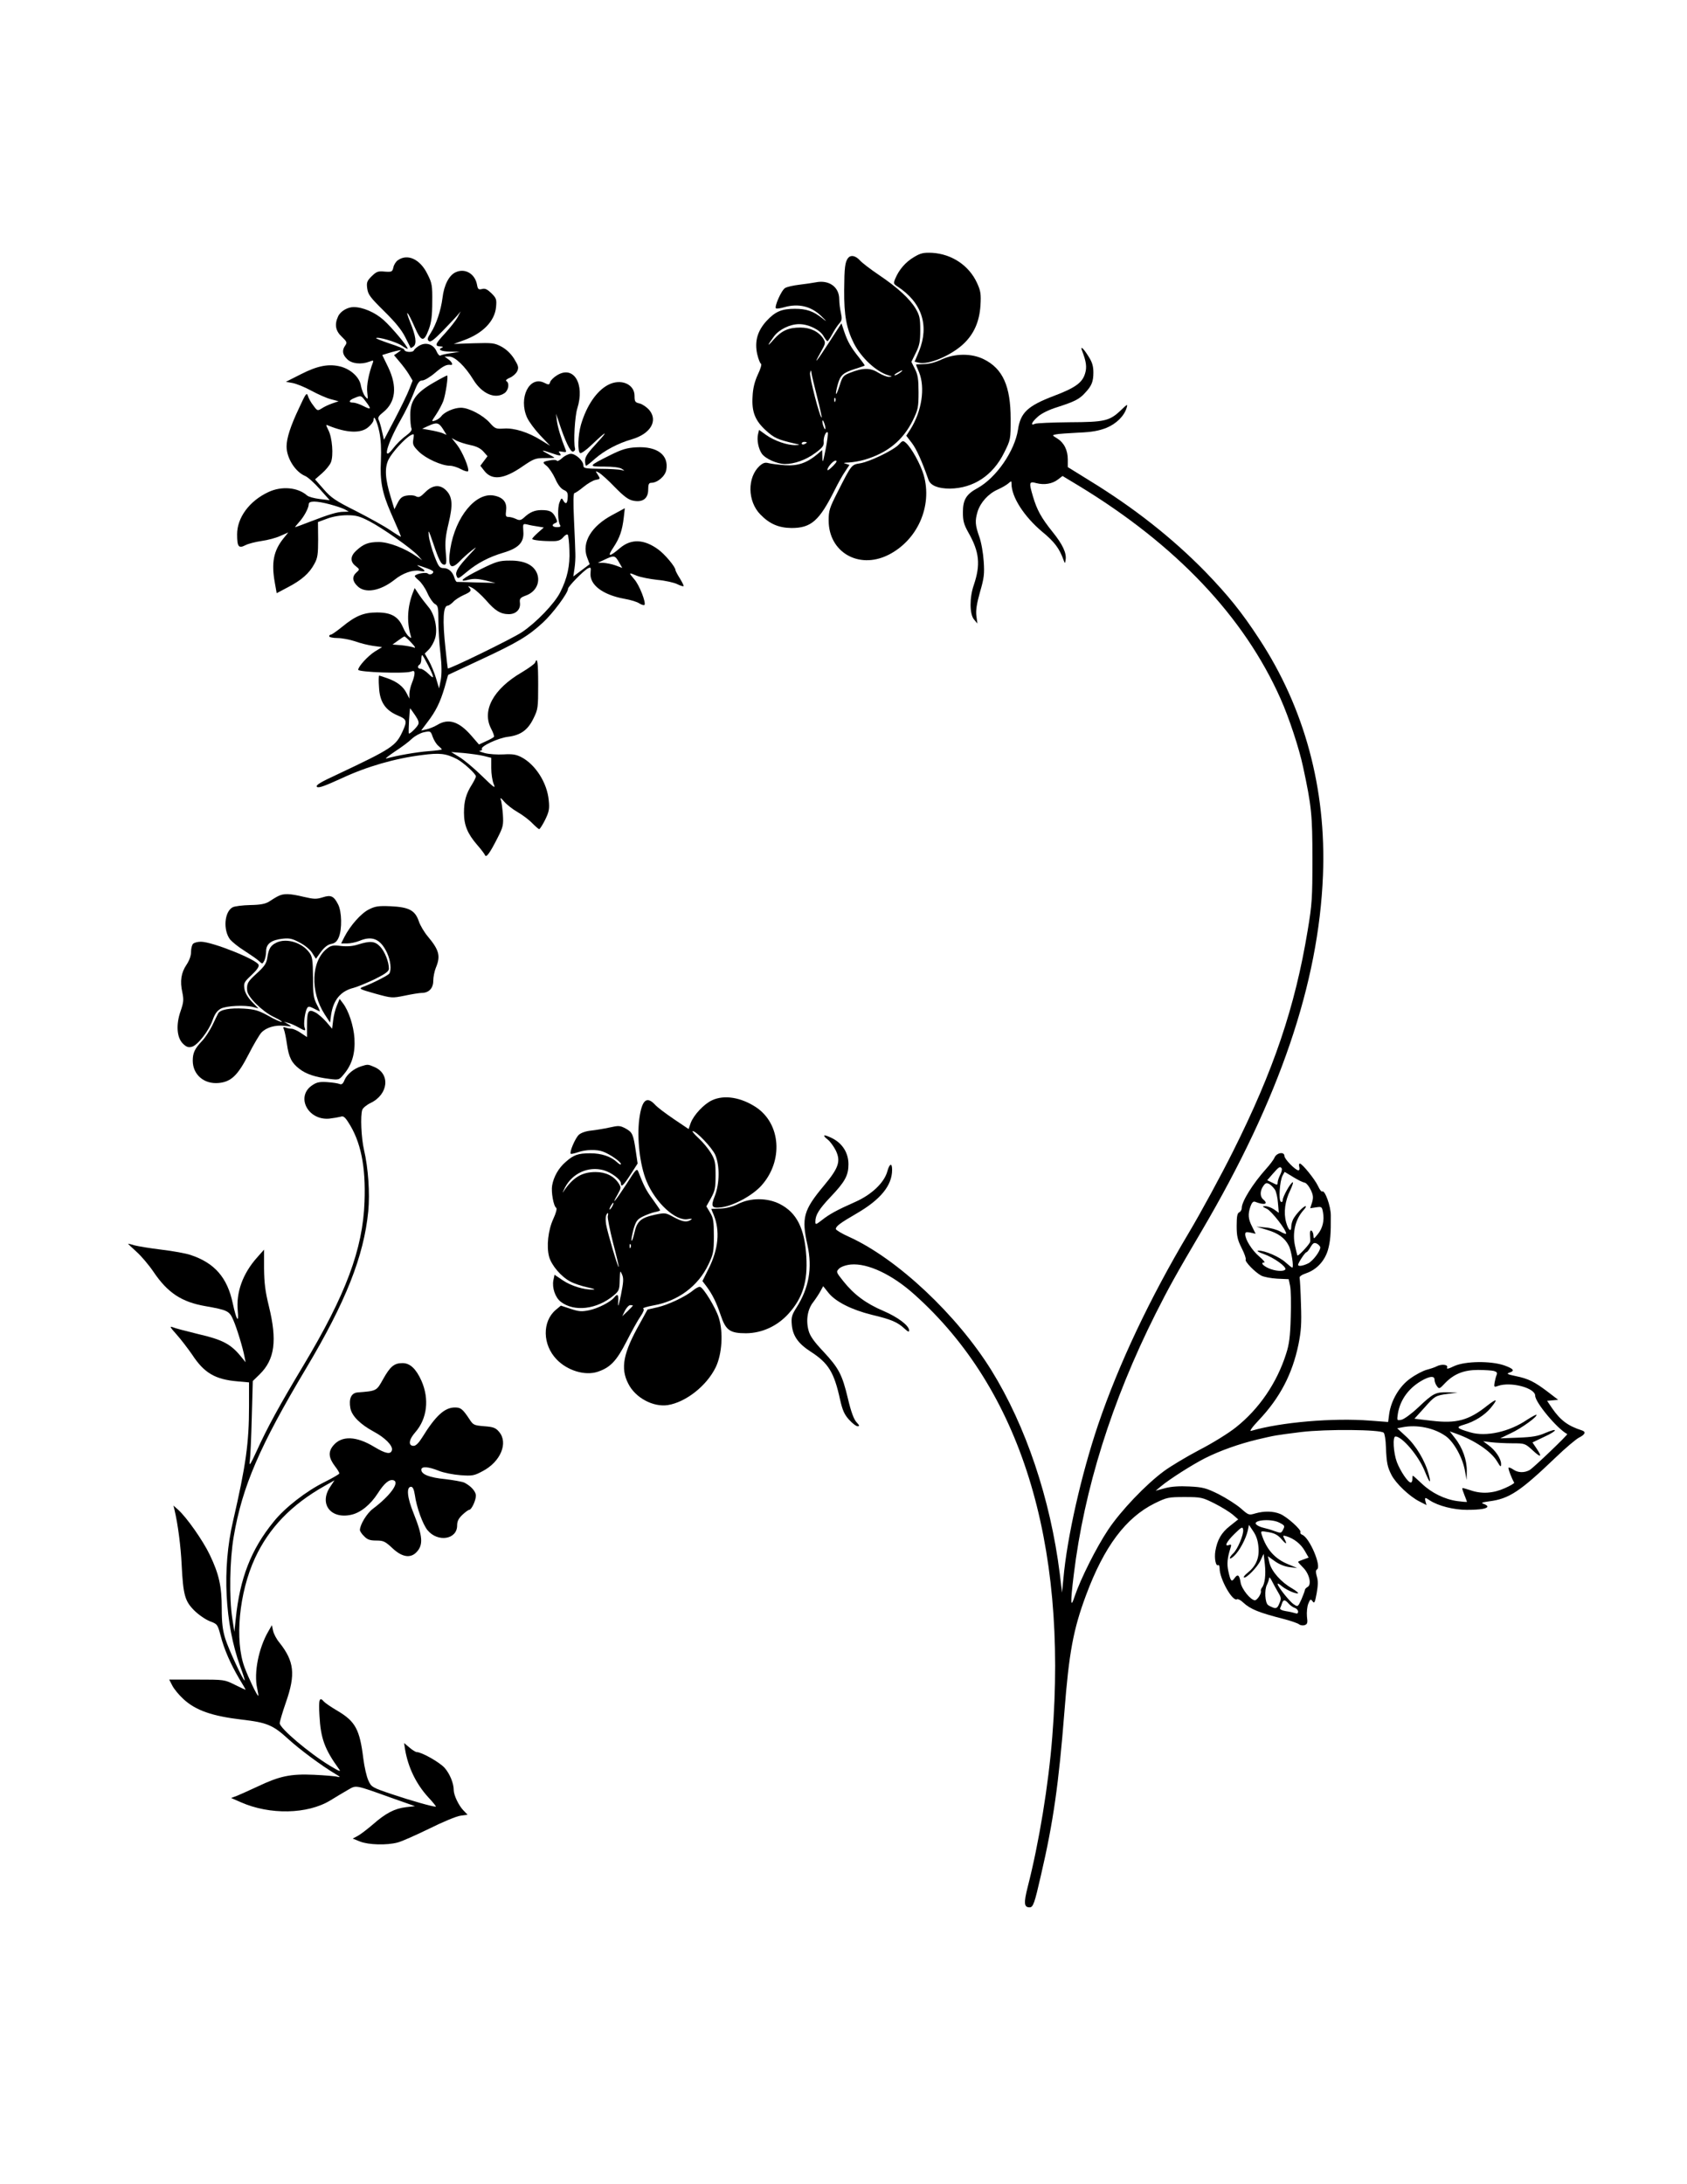  <svg version="1.0" xmlns="http://www.w3.org/2000/svg"
 width="989pt" height="1280pt" viewBox="0 0 989 1280"
 preserveAspectRatio="xMidYMid meet"><g transform="translate(0,1280) scale(0.1,-0.1)"
fill="#000000" stroke="none">
<path d="M5358 11293 c-49 -29 -87 -73 -109 -125 -12 -29 -11 -32 12 -47 143
-93 188 -228 127 -379 l-26 -62 24 -6 c56 -14 186 40 260 108 63 58 96 132
102 228 4 67 1 85 -20 131 -47 103 -148 170 -263 177 -51 2 -67 -1 -107 -25z"/>
<path d="M4972 11288 c-18 -24 -22 -55 -23 -189 -1 -147 13 -224 57 -312 44
-85 130 -165 202 -187 24 -7 25 -8 4 -9 -12 -1 -41 11 -64 25 -46 29 -90 29
-167 -2 -37 -15 -43 -21 -60 -78 -21 -65 -28 -58 -10 9 15 55 30 69 97 91 31
10 59 19 61 21 2 1 -12 21 -31 45 -50 62 -68 94 -88 152 l-17 51 -68 -105
c-80 -124 -100 -147 -55 -67 31 55 31 58 16 83 -28 41 -75 64 -134 64 -70 0
-110 -18 -157 -71 -40 -46 -39 -37 3 20 30 40 93 71 147 71 55 0 122 -33 143
-70 9 -16 20 -30 23 -30 3 0 16 19 29 43 12 23 31 51 41 62 15 17 16 27 9 60
-5 22 -10 58 -10 81 0 72 -60 115 -138 99 -20 -4 -64 -10 -97 -14 -33 -4 -70
-12 -82 -19 -22 -12 -67 -115 -53 -120 5 -2 26 1 47 7 84 24 158 6 217 -51 36
-35 36 -37 6 -13 -52 41 -92 55 -160 55 -77 0 -115 -16 -166 -71 -54 -59 -71
-121 -55 -194 7 -30 17 -55 22 -57 6 -2 -2 -30 -18 -63 -19 -41 -29 -82 -31
-128 -6 -92 15 -143 80 -202 47 -42 66 -51 163 -74 37 -8 38 -9 9 -10 -47 -2
-126 26 -172 59 l-42 30 -6 -25 c-8 -33 2 -85 22 -114 21 -30 89 -60 135 -61
56 0 124 24 179 65 42 31 51 43 49 64 -3 28 15 69 24 55 2 -5 -3 -49 -13 -99
-15 -75 -18 -83 -19 -47 l-1 44 -29 -25 c-61 -51 -115 -69 -188 -64 -38 3 -81
8 -96 12 -22 6 -33 2 -54 -16 -73 -68 -71 -207 4 -284 54 -56 108 -79 183 -80
115 0 163 42 253 222 20 40 47 89 62 110 l25 38 -22 7 c-17 4 -12 6 18 7 22 1
65 8 95 17 133 40 222 113 280 229 31 64 34 77 34 165 0 77 -4 103 -21 137
l-21 42 26 53 c22 44 26 67 26 133 0 69 -4 87 -27 126 -34 57 -106 124 -218
199 -47 32 -96 69 -109 84 -26 28 -53 33 -69 14z m-181 -817 c16 -63 28 -116
26 -118 -9 -8 -74 243 -68 262 5 18 6 17 9 -5 2 -14 17 -76 33 -139z m485 144
c-11 -8 -25 -15 -30 -15 -6 1 0 7 14 15 32 19 40 18 16 0z m-379 -167 c-3 -8
-6 -5 -6 6 -1 11 2 17 5 13 3 -3 4 -12 1 -19z m-58 -158 c0 -9 -4 -8 -9 5 -5
11 -9 27 -9 35 0 9 4 8 9 -5 5 -11 9 -27 9 -35z m-109 -84 c0 -2 -7 -6 -15
-10 -8 -3 -15 -1 -15 4 0 6 7 10 15 10 8 0 15 -2 15 -4z m155 -136 c-16 -16
-30 -28 -33 -26 -8 9 31 56 46 56 11 0 8 -8 -13 -30z"/>
<path d="M2333 11275 c-12 -8 -24 -27 -27 -43 -6 -25 -9 -27 -51 -24 -39 4
-48 0 -76 -27 -28 -28 -31 -37 -26 -73 5 -35 18 -52 99 -132 64 -63 102 -109
123 -151 17 -33 31 -62 32 -64 2 -2 9 2 18 9 19 16 13 60 -21 143 -33 83 -13
61 26 -28 40 -91 55 -93 84 -15 15 41 20 81 20 160 1 96 -1 110 -28 163 -42
87 -116 122 -173 82z"/>
<path d="M2673 11205 c-40 -17 -70 -75 -79 -152 -9 -72 -37 -156 -69 -205 -19
-29 -22 -38 -11 -47 10 -8 28 5 79 57 36 37 75 78 87 92 l21 25 -18 -34 c-10
-19 -44 -62 -75 -96 -58 -63 -62 -74 -24 -76 12 0 15 -3 9 -6 -30 -12 -9 -23
45 -24 l57 -1 -51 -8 c-29 -4 -56 -10 -62 -14 -5 -3 -15 7 -22 23 -17 41 -59
57 -98 37 -16 -8 -32 -22 -35 -29 -6 -15 -57 -12 -57 4 0 4 -38 20 -85 35 -46
16 -83 30 -80 32 9 10 118 -22 149 -43 20 -14 36 -22 36 -19 0 14 -94 126
-141 168 -50 45 -122 76 -176 76 -36 0 -78 -25 -91 -55 -22 -47 -15 -85 22
-119 30 -29 32 -34 20 -51 -20 -28 -17 -53 11 -80 26 -27 82 -33 130 -15 23 9
26 8 21 -5 -24 -64 -38 -134 -33 -174 5 -45 5 -45 -13 -24 -9 12 -20 40 -24
61 -7 49 -57 96 -118 113 -69 18 -135 6 -233 -44 l-89 -45 39 -7 c22 -4 72
-24 110 -45 39 -21 90 -44 115 -50 l45 -12 -38 -13 c-20 -7 -48 -20 -61 -29
-24 -15 -26 -15 -49 17 -14 17 -28 43 -32 57 -7 21 -13 13 -51 -70 -51 -107
-74 -179 -74 -227 0 -68 51 -149 109 -173 15 -6 53 -40 85 -76 l59 -66 -59 7
c-32 4 -66 13 -74 21 -55 48 -149 56 -226 20 -112 -52 -184 -150 -184 -248 0
-73 9 -84 48 -64 17 9 60 20 95 25 36 5 86 18 111 30 l46 20 -30 -37 c-56 -71
-70 -140 -49 -257 l11 -62 66 35 c79 41 126 82 155 137 19 34 22 56 22 143
l-1 102 54 20 c32 12 77 20 117 20 53 0 74 -6 130 -35 79 -41 249 -161 285
-201 l25 -28 -32 22 c-71 49 -162 84 -221 85 -62 0 -91 -11 -134 -51 -35 -32
-36 -65 -3 -90 24 -19 24 -20 5 -37 -27 -24 -25 -51 5 -80 44 -45 133 -30 217
36 49 40 108 60 148 53 37 -8 38 0 3 21 -30 17 -21 16 40 -6 20 -7 37 -16 37
-20 0 -14 -22 -21 -32 -11 -9 9 -63 1 -76 -13 -3 -2 7 -14 22 -26 15 -12 38
-45 51 -74 13 -30 33 -58 44 -65 19 -10 21 -20 21 -97 0 -48 5 -135 12 -193 8
-71 8 -121 2 -155 l-10 -50 -18 60 c-10 33 -29 79 -42 102 l-24 42 24 24 c14
14 30 43 37 66 16 55 -2 140 -40 184 -15 18 -40 50 -54 71 l-26 39 -11 -28
c-31 -81 -36 -166 -14 -245 7 -23 6 -24 -9 -11 -10 7 -26 33 -36 57 -27 61
-69 84 -151 84 -78 0 -126 -20 -204 -84 -31 -25 -61 -46 -66 -46 -6 0 -10 -4
-10 -10 0 -5 22 -10 48 -10 26 0 73 -9 103 -19 30 -11 78 -23 107 -27 l52 -7
-44 -27 c-41 -27 -96 -87 -96 -106 0 -14 271 -24 308 -11 18 7 22 5 22 -11 0
-11 -7 -36 -15 -55 -8 -20 -15 -49 -15 -64 l0 -28 -17 33 c-19 38 -56 67 -114
87 -23 8 -44 15 -46 15 -3 0 -4 -31 -1 -69 4 -85 37 -134 110 -165 53 -22 56
-32 29 -91 -40 -88 -61 -102 -385 -255 -98 -45 -127 -63 -118 -72 9 -9 44 4
145 50 148 69 311 116 469 136 107 14 141 10 208 -24 37 -20 110 -86 110 -101
0 -5 -10 -26 -23 -47 -35 -55 -47 -98 -47 -166 0 -73 21 -123 77 -188 23 -26
43 -53 46 -60 7 -19 29 12 73 99 34 66 36 77 32 140 -3 37 -8 77 -13 88 -4 12
4 6 20 -13 15 -18 51 -46 79 -62 28 -16 67 -45 86 -65 19 -19 37 -35 41 -35 4
0 20 25 35 55 23 47 26 65 21 113 -9 103 -78 211 -161 254 -31 16 -53 19 -104
16 -36 -2 -86 1 -111 8 -25 7 -38 13 -28 13 10 1 15 5 12 11 -9 15 95 64 152
71 74 9 117 39 150 107 27 54 28 64 28 199 0 133 -5 165 -18 129 -3 -8 -38
-33 -78 -57 -168 -98 -236 -225 -179 -332 11 -21 18 -41 16 -46 -3 -4 -24 -16
-47 -26 l-41 -19 -45 52 c-72 83 -134 103 -199 63 -17 -10 -45 -22 -63 -26
l-32 -7 36 48 c50 65 75 116 101 203 l21 75 184 86 c222 103 285 141 371 220
59 54 148 174 148 199 0 13 90 105 116 119 18 9 19 7 16 -26 -7 -70 72 -129
199 -152 35 -6 75 -18 87 -27 13 -8 26 -12 30 -9 11 12 -30 118 -60 151 -34
40 -34 41 16 20 20 -8 74 -19 120 -24 46 -4 98 -16 116 -25 18 -9 35 -14 37
-12 3 2 -7 22 -21 45 -14 22 -26 45 -26 49 0 19 -62 93 -102 122 -83 60 -158
63 -224 7 -63 -54 -76 -52 -38 4 37 56 52 99 61 177 l6 53 -74 -40 c-122 -65
-179 -160 -148 -246 l16 -42 -48 -36 -48 -36 7 47 c4 26 6 65 5 87 0 22 -4
111 -8 198 -5 106 -4 157 3 157 5 0 29 16 53 36 23 19 55 38 71 41 28 5 28 6
13 30 -16 24 -16 24 7 12 12 -7 55 -45 93 -85 54 -55 80 -74 108 -79 55 -11
87 13 87 65 0 31 4 40 18 40 36 0 81 38 88 75 16 88 -53 140 -176 133 -55 -3
-84 -12 -151 -45 -132 -66 -133 -68 -37 -68 51 0 91 -5 103 -13 19 -13 19 -13
-2 -7 -12 3 -67 7 -122 7 -92 1 -101 3 -101 20 0 27 -45 68 -73 68 -13 0 -36
-11 -50 -24 -15 -14 -29 -21 -32 -17 -2 5 -17 6 -32 4 -54 -9 -57 -12 -28 -34
14 -12 37 -46 50 -75 15 -35 33 -58 50 -66 21 -9 25 -18 23 -45 -2 -37 -12
-42 -27 -15 -8 15 -11 13 -21 -13 -12 -31 -10 -111 3 -132 6 -9 1 -13 -17 -13
-29 0 -35 14 -11 24 14 5 14 9 1 35 -17 33 -34 41 -82 41 -39 0 -68 -12 -101
-43 -19 -17 -27 -19 -48 -9 -14 7 -34 12 -45 12 -15 0 -17 6 -13 39 6 47 -18
76 -71 86 -107 21 -226 -125 -256 -311 -17 -106 1 -130 56 -73 16 17 47 45 69
62 35 27 33 24 -16 -28 -64 -69 -81 -97 -73 -119 8 -22 9 -21 62 23 60 50 128
86 212 111 91 27 123 61 118 125 -3 45 -3 46 22 41 14 -4 41 -9 62 -12 l36 -6
-34 -30 c-19 -17 -34 -33 -34 -37 0 -7 63 -14 125 -13 28 0 44 7 57 23 10 12
22 19 26 15 4 -4 9 -45 10 -91 4 -91 -12 -164 -54 -247 -33 -66 -142 -179
-225 -234 -59 -39 -428 -219 -434 -212 -1 2 -7 53 -13 113 -19 172 -14 255 13
255 6 0 20 10 31 21 10 12 38 30 62 41 45 20 49 27 30 47 -7 8 2 5 21 -5 18
-10 54 -43 80 -72 53 -62 86 -82 134 -82 42 0 70 28 65 67 -3 25 2 30 37 43
56 21 83 75 64 127 -20 52 -75 78 -161 77 -61 0 -78 -5 -173 -52 -108 -54
-133 -77 -67 -60 27 7 54 6 97 -4 l60 -15 -110 3 c-60 2 -113 3 -117 3 -4 1
-10 11 -14 24 -10 35 -35 57 -63 57 -24 0 -30 8 -54 70 -15 39 -30 92 -33 118
-4 41 -2 37 24 -38 35 -104 48 -130 67 -130 12 0 14 13 8 75 -5 59 -1 94 17
169 26 108 22 155 -15 192 -36 36 -79 32 -122 -11 -29 -29 -38 -33 -55 -24
-11 6 -35 8 -54 4 -26 -4 -38 -14 -53 -43 l-19 -37 -21 70 c-34 109 -37 173
-13 222 22 43 96 124 130 142 20 10 20 9 15 -24 -5 -31 -1 -39 33 -73 41 -40
133 -82 182 -82 15 0 44 -9 64 -20 20 -11 39 -16 42 -12 9 14 -34 116 -65 155
l-31 39 28 -15 c16 -8 53 -20 82 -26 36 -7 60 -20 76 -38 l24 -27 -21 -28 -21
-28 21 -27 c45 -61 116 -54 229 25 63 43 74 47 127 47 31 0 57 1 57 2 0 2 -17
11 -37 22 -46 24 -40 26 17 6 53 -19 66 -19 51 -1 -9 11 -6 12 16 8 23 -4 25
-2 18 14 -26 65 -45 128 -50 165 l-5 44 15 -45 c37 -114 69 -181 84 -177 9 2
14 10 12 18 -10 37 -1 189 13 234 46 145 -21 256 -119 195 -18 -11 -37 -29
-40 -40 -5 -16 -8 -17 -34 -4 -88 44 -153 -89 -101 -204 11 -24 45 -70 77
-104 l58 -61 -52 32 c-77 48 -158 73 -218 69 -48 -3 -53 -1 -84 34 -39 44
-122 88 -169 88 -40 0 -97 -25 -115 -50 -7 -9 -23 -21 -36 -25 -23 -7 -23 -7
6 36 16 24 35 60 42 79 14 40 30 150 22 149 -3 0 -40 -19 -81 -43 -102 -59
-135 -105 -135 -189 0 -34 3 -69 7 -77 5 -11 -5 -24 -33 -45 -23 -16 -57 -50
-75 -74 -66 -85 -36 26 45 168 27 47 62 119 77 159 23 60 32 72 50 72 12 0 46
20 75 45 47 40 67 50 92 46 15 -2 6 19 -15 33 l-22 16 28 0 c33 0 93 -57 141
-136 51 -83 129 -116 183 -78 23 16 30 58 11 70 -7 4 1 12 20 20 17 7 36 24
43 38 10 22 7 32 -18 73 -19 30 -45 55 -74 71 -42 22 -53 23 -163 20 l-117 -4
60 22 c110 40 180 111 188 194 4 45 2 52 -27 81 -24 23 -37 30 -55 25 -21 -5
-25 -2 -30 27 -12 62 -69 96 -123 72z m-341 -472 l-22 -15 32 -38 c18 -21 43
-54 55 -74 l22 -37 -20 -51 c-11 -29 -49 -107 -84 -174 l-64 -122 -12 52 c-6
28 -15 58 -20 67 -5 11 2 23 28 43 73 59 83 150 29 263 l-35 72 32 10 c29 9
64 18 77 19 3 1 -5 -6 -18 -15z m-188 -286 c35 -46 33 -51 -14 -27 -21 11 -48
20 -60 20 -29 0 -25 14 8 27 39 16 39 16 66 -20z m80 -179 c9 -44 12 -101 9
-170 -6 -117 7 -186 58 -303 48 -109 59 -135 59 -141 0 -2 -28 15 -62 38 -35
24 -126 74 -202 113 -120 60 -146 78 -189 128 l-50 57 40 35 c22 19 46 48 53
65 16 40 8 145 -15 189 -16 33 -16 34 1 26 106 -43 189 -47 233 -9 17 14 31
33 31 42 0 36 21 -7 34 -70z m373 17 l21 -34 -26 11 c-15 5 -47 13 -72 17
l-45 8 35 16 c50 23 62 21 87 -18z m-664 -441 c34 -9 73 -22 87 -29 l25 -14
-31 -1 c-35 0 -83 -14 -199 -59 -44 -17 -82 -31 -84 -31 -3 0 7 12 21 28 29
31 58 84 58 107 0 20 44 20 123 -1z m1695 -338 l20 -35 -40 15 c-22 8 -55 14
-72 15 l-31 0 40 19 c55 26 60 25 83 -14z m-1217 -473 c24 -25 28 -34 14 -28
-11 4 -43 10 -72 13 l-52 4 32 23 c18 13 34 24 38 24 3 1 21 -15 40 -36z m99
-133 c38 -75 38 -86 1 -49 -16 16 -37 29 -45 29 -18 0 -21 15 -6 25 6 3 10 17
10 31 0 13 2 24 5 24 3 0 18 -27 35 -60z m-76 -293 c19 -28 24 -43 17 -55 -11
-20 -50 -57 -54 -51 -4 6 4 151 8 147 2 -2 15 -21 29 -41z m136 -179 c11 -9
20 -18 20 -21 0 -2 -35 -7 -77 -10 -69 -5 -189 -26 -248 -43 -11 -3 12 15 50
41 39 25 84 59 100 75 17 16 48 33 70 38 39 8 40 7 52 -28 7 -19 21 -42 33
-52z m266 -59 l44 -11 0 -60 c0 -32 6 -74 14 -93 13 -30 4 -24 -70 48 -46 45
-106 95 -132 110 l-47 29 74 -6 c40 -4 93 -11 117 -17z"/>
<path d="M6343 10746 c25 -65 30 -98 18 -136 -16 -53 -57 -83 -181 -130 -155
-59 -197 -98 -212 -198 -19 -125 -127 -282 -237 -343 -67 -36 -86 -69 -86
-142 0 -51 6 -72 33 -120 64 -113 71 -187 31 -306 -26 -74 -25 -171 1 -202
l20 -24 -6 45 c-4 33 2 71 21 139 24 82 27 107 22 180 -3 48 -14 112 -26 145
-24 68 -26 93 -10 147 17 54 63 105 117 129 25 11 54 28 64 37 17 15 18 15 18
-3 0 -77 73 -191 180 -281 72 -59 101 -98 126 -168 7 -19 8 -19 11 3 7 39 -17
91 -77 165 -65 81 -91 128 -114 206 -25 84 -23 91 20 79 46 -12 94 -4 127 22
l26 20 93 -56 c572 -347 971 -768 1185 -1249 50 -112 109 -291 132 -399 50
-232 55 -283 55 -541 0 -228 -2 -265 -28 -420 -74 -448 -199 -818 -438 -1295
-70 -140 -186 -354 -258 -475 -229 -384 -412 -772 -532 -1125 -99 -293 -183
-664 -204 -905 l-8 -80 -13 110 c-55 439 -199 867 -401 1193 -202 325 -552
654 -834 782 -43 19 -77 40 -78 46 0 16 25 35 120 90 142 82 210 165 210 257
0 43 -15 38 -28 -9 -18 -66 -92 -137 -190 -180 -104 -46 -150 -71 -194 -106
-35 -27 -38 -28 -38 -9 0 39 21 73 89 145 85 89 105 126 105 192 0 66 -35 122
-95 152 -50 25 -63 21 -26 -8 14 -11 35 -40 47 -64 30 -63 17 -102 -70 -206
-120 -144 -132 -188 -96 -349 29 -134 9 -250 -65 -366 -27 -43 -31 -56 -27
-101 6 -65 38 -110 111 -157 104 -67 137 -121 172 -281 14 -62 25 -87 52 -117
20 -22 42 -39 51 -39 12 0 11 5 -7 24 -15 16 -32 61 -50 138 -34 142 -53 178
-145 277 -54 57 -78 91 -86 123 -16 59 -6 124 28 166 15 20 34 49 42 64 l16
29 31 -39 c42 -52 134 -99 255 -129 114 -27 150 -43 191 -81 19 -18 27 -21 27
-11 0 29 -67 79 -151 115 -100 42 -173 96 -234 173 -44 55 -44 56 -26 75 12
11 39 21 69 24 99 9 243 -59 373 -176 621 -555 899 -1447 808 -2592 -22 -282
-78 -623 -144 -880 -24 -95 -22 -120 11 -120 21 0 29 23 67 190 72 309 104
536 137 955 27 348 52 484 127 685 106 285 233 454 402 538 72 35 80 37 176
37 97 0 104 -2 176 -38 40 -20 88 -50 106 -65 l32 -28 -49 -39 c-50 -39 -74
-82 -85 -147 -7 -42 3 -91 16 -82 5 3 9 -6 9 -19 0 -62 76 -197 102 -181 5 3
22 -5 36 -19 43 -40 94 -60 239 -97 42 -11 82 -25 89 -31 7 -6 22 -8 32 -5 17
6 19 13 14 51 -2 25 1 58 8 75 11 27 14 29 25 14 10 -15 14 -8 24 47 8 45 9
74 1 98 -7 25 -7 37 1 42 28 17 -44 187 -87 203 -8 3 -13 10 -10 15 8 12 -78
90 -119 107 -41 17 -94 18 -146 3 -37 -11 -39 -11 -85 30 -27 23 -85 60 -130
83 -73 36 -92 41 -171 45 -59 3 -106 0 -143 -10 l-55 -15 30 25 c51 43 187
129 260 166 90 45 198 83 305 109 112 26 100 24 257 44 150 18 466 15 485 -4
6 -6 12 -43 13 -84 4 -95 9 -117 33 -164 25 -49 105 -125 162 -154 l43 -22 -6
21 c-6 25 -3 26 26 6 49 -32 140 -55 216 -55 80 0 121 7 121 20 0 4 -10 11
-22 15 -18 6 -10 9 33 15 116 15 179 56 388 256 58 56 121 109 139 118 36 18
41 34 15 42 -81 26 -125 59 -174 130 l-29 43 32 3 33 3 -60 46 c-79 60 -115
78 -189 93 -48 10 -56 14 -38 20 35 11 26 23 -30 43 -80 27 -227 25 -292 -4
-37 -18 -47 -19 -42 -8 6 17 -33 21 -62 6 -9 -5 -35 -14 -58 -20 -22 -6 -66
-29 -96 -51 -64 -45 -113 -129 -124 -209 l-6 -46 -106 8 c-216 17 -523 -9
-697 -60 -12 -4 5 21 45 63 124 131 196 270 232 442 16 80 19 122 15 237 -2
77 -6 146 -8 154 -3 8 12 19 39 28 61 21 108 72 127 136 14 50 18 93 17 203 0
54 -35 150 -50 140 -5 -3 -16 12 -25 32 -18 39 -93 132 -107 132 -4 0 -6 -9
-3 -20 3 -11 1 -20 -5 -20 -17 0 -82 66 -82 84 0 27 -45 20 -58 -9 -6 -14 -29
-44 -50 -67 -77 -86 -142 -190 -142 -228 0 -11 -7 -23 -15 -26 -11 -5 -15 -23
-15 -79 0 -60 5 -82 29 -130 17 -33 27 -63 24 -68 -7 -11 54 -74 91 -94 15 -8
58 -16 94 -18 l67 -3 8 -38 c5 -22 7 -104 4 -184 -3 -114 -9 -160 -27 -215
-54 -171 -159 -324 -294 -431 -42 -34 -139 -94 -215 -133 -76 -40 -169 -96
-207 -124 -106 -78 -253 -232 -327 -343 -70 -105 -162 -289 -196 -389 -25 -77
-27 -47 -6 125 61 501 222 1016 480 1530 76 151 122 234 270 485 456 776 686
1451 711 2085 20 506 -108 980 -374 1385 -103 158 -182 255 -316 394 -194 198
-417 374 -680 535 l-126 78 0 44 c0 56 -22 99 -62 124 -31 19 -31 19 -7 24 13
3 72 7 131 10 79 3 121 11 164 28 59 24 105 70 119 118 7 23 4 22 -31 -12 -69
-66 -96 -72 -304 -73 -102 -1 -193 -5 -202 -9 -30 -14 -20 10 17 42 21 19 66
41 115 56 99 32 128 46 161 83 39 41 49 66 49 120 0 37 -7 61 -30 96 -28 45
-48 63 -37 33z m1171 -4795 c3 -5 -1 -22 -9 -37 -8 -16 -15 -37 -15 -46 0 -15
-3 -15 -30 -1 l-31 15 33 38 c35 40 43 46 52 31z m106 -72 c8 -4 22 -10 31
-12 9 -3 24 -22 34 -43 14 -30 15 -44 7 -72 l-11 -34 34 5 c33 5 35 4 41 -29
9 -48 -2 -94 -31 -129 -23 -28 -24 -29 -25 -8 0 12 -5 25 -11 29 -7 4 -10 -4
-9 -22 1 -16 2 -35 1 -42 -1 -13 -70 -87 -75 -81 -1 2 -8 28 -14 57 -17 77 2
156 51 210 11 12 16 22 11 22 -13 0 -58 -48 -73 -77 -6 -12 -11 -31 -11 -42 0
-36 -17 -23 -30 24 -16 57 -7 125 24 188 12 26 19 47 15 47 -12 0 -59 -84 -59
-104 0 -10 -5 -14 -11 -10 -14 8 -7 121 10 153 l12 22 37 -22 c20 -13 44 -26
52 -30z m-146 -52 c8 -12 16 -48 18 -79 l5 -57 -28 20 c-15 10 -38 19 -51 19
-20 0 -20 -2 10 -16 28 -15 112 -122 112 -145 0 -4 -15 1 -34 12 -19 11 -58
22 -87 24 l-54 5 63 -19 c65 -19 104 -47 127 -92 16 -29 31 -129 21 -129 -4 0
-21 14 -39 30 -34 32 -123 71 -160 69 -13 0 1 -9 33 -20 59 -21 134 -75 125
-90 -10 -14 -61 -10 -100 8 -34 16 -46 33 -23 33 6 0 -7 16 -31 36 -42 36 -81
99 -81 129 0 13 6 15 31 10 l30 -7 -20 41 c-24 46 -26 74 -10 120 8 22 16 30
26 27 56 -22 82 -14 48 14 -19 16 -19 50 1 78 12 18 19 20 35 12 10 -6 25 -21
33 -33z m266 -339 c0 -22 -43 -79 -70 -93 -30 -15 -60 -20 -60 -9 0 11 41 74
49 74 4 0 15 14 24 30 15 25 21 28 38 20 10 -6 19 -16 19 -22z m1018 -724 c17
-5 21 -11 16 -23 -4 -9 -9 -29 -12 -45 -4 -26 -3 -28 19 -20 74 27 219 -11
219 -57 0 -39 129 -194 188 -225 5 -3 -200 -200 -221 -211 -31 -17 -68 -16
-95 3 -13 9 -26 14 -28 11 -4 -4 16 -58 33 -88 2 -3 -23 -18 -55 -32 -69 -31
-137 -35 -202 -12 -24 8 -45 14 -47 12 -2 -2 4 -20 12 -40 8 -20 15 -38 15
-40 0 -2 -25 0 -55 4 -75 10 -153 48 -210 103 -27 25 -50 46 -52 46 -2 0 -3
-9 -3 -20 0 -11 -4 -20 -9 -20 -17 0 -61 66 -82 120 -20 54 -26 150 -8 150 39
0 135 -113 171 -202 29 -72 40 -82 24 -21 -21 80 -75 170 -132 222 l-53 49 31
6 c86 17 187 -4 255 -53 48 -35 100 -130 112 -207 l9 -49 1 52 c1 64 -25 138
-69 193 l-31 40 39 -14 c106 -38 203 -103 238 -161 21 -35 24 -37 24 -16 0 31
-33 80 -74 110 l-31 23 49 -6 c27 -3 82 -6 123 -6 72 0 74 -1 118 -41 49 -46
58 -41 22 12 l-23 34 69 33 c81 37 84 56 5 22 -41 -18 -76 -24 -158 -27 l-105
-4 64 31 c62 29 157 98 148 107 -3 2 -26 -11 -53 -28 -105 -72 -242 -102 -334
-75 -82 24 -87 31 -38 45 63 18 122 56 157 98 45 55 38 59 -21 13 -108 -86
-180 -105 -324 -88 l-102 12 57 63 c63 71 66 73 141 83 l55 7 -58 2 c-72 1
-84 -5 -173 -89 -39 -37 -83 -69 -98 -72 -27 -5 -27 -5 -21 36 14 85 68 156
152 200 42 21 63 20 63 -2 0 -10 6 -27 14 -37 13 -18 15 -17 48 18 51 53 109
77 193 77 39 0 80 -3 93 -6z m-1258 -889 c33 -17 34 -19 20 -45 -9 -17 -13
-17 -47 -5 -21 8 -49 16 -63 19 -14 3 -32 10 -40 16 -42 28 78 42 130 15z
m-122 -147 c5 -63 -16 -109 -65 -148 -14 -11 -24 -23 -21 -26 11 -10 81 61 98
100 l18 38 7 -60 c7 -62 0 -118 -17 -138 -5 -7 -8 -16 -6 -20 4 -15 -22 -54
-35 -54 -25 0 -78 66 -84 104 -7 45 -17 52 -36 25 -17 -24 -23 -18 -36 42 -9
41 -6 78 13 136 6 18 4 22 -8 17 -31 -12 -16 19 31 65 43 42 48 44 51 24 4
-27 -33 -116 -59 -139 -10 -9 -19 -22 -19 -27 0 -6 12 0 26 14 30 28 68 99 79
147 l7 34 26 -39 c18 -27 27 -55 30 -95z m135 50 c28 -33 35 -32 16 4 -10 18
-8 19 13 13 45 -14 84 -45 107 -85 l23 -40 -31 -11 c-17 -6 -31 -12 -31 -14 0
-2 13 -17 29 -33 37 -36 52 -100 27 -114 -9 -5 -16 -13 -16 -17 0 -5 -9 -29
-20 -55 -21 -45 -21 -46 -45 -30 -25 16 -95 105 -95 119 0 5 8 1 18 -7 25 -23
78 -48 99 -48 10 0 -5 13 -33 30 -64 36 -119 99 -132 149 l-9 39 42 -30 c25
-18 59 -31 86 -34 l44 -5 -51 21 c-80 32 -130 88 -158 177 -6 19 -4 20 41 12
36 -6 55 -17 76 -41z m-18 -315 c16 -27 17 -35 5 -62 -10 -25 -17 -30 -34 -25
-11 4 -26 11 -32 16 -18 13 -22 89 -7 118 7 14 13 32 13 40 1 8 9 -1 18 -20
10 -19 26 -49 37 -67z m60 -63 c10 -11 26 -22 36 -25 11 -4 19 -13 19 -22 0
-10 -6 -13 -16 -9 -9 3 -34 9 -55 12 -24 4 -38 11 -34 18 3 6 8 19 11 29 8 22
17 22 39 -3z"/>
<path d="M5520 10693 c-33 -16 -73 -27 -102 -27 -26 -1 -48 -2 -48 -3 0 -2 8
-22 18 -45 37 -91 16 -229 -51 -335 l-24 -37 33 -43 c27 -35 60 -109 97 -215
12 -34 56 -52 126 -52 138 2 252 77 318 211 38 76 38 78 38 197 0 192 -46 295
-157 350 -72 36 -170 35 -248 -1z"/>
<path d="M3565 10544 c-67 -35 -126 -121 -159 -233 -18 -63 -21 -157 -5 -167
6 -3 36 18 67 48 89 85 104 90 30 10 -52 -56 -68 -79 -68 -102 0 -17 3 -30 6
-30 3 0 27 18 52 41 55 48 135 91 216 114 110 32 155 109 102 172 -15 17 -40
34 -56 38 -27 6 -30 11 -30 45 0 69 -81 103 -155 64z"/>
<path d="M5269 10194 c-31 -33 -171 -101 -228 -110 -49 -8 -49 -7 -130 -167
-48 -94 -53 -110 -53 -168 0 -185 175 -287 347 -203 173 85 263 287 210 470
-18 62 -71 158 -103 187 -18 16 -20 16 -43 -9z"/>
<path d="M1630 7547 c-14 -7 -38 -22 -53 -32 -21 -13 -49 -19 -110 -20 -45 -1
-92 -7 -103 -13 -49 -26 -57 -134 -15 -189 13 -15 50 -45 84 -66 34 -22 72
-48 84 -59 21 -20 21 -20 32 0 6 12 11 37 11 56 0 44 31 67 100 74 39 4 57 -1
99 -24 29 -15 61 -42 72 -61 l21 -33 29 40 c20 27 40 43 60 47 23 4 35 15 45
39 20 47 18 151 -4 193 -25 49 -42 57 -91 41 -36 -11 -50 -11 -110 3 -83 20
-118 21 -151 4z"/>
<path d="M2162 7469 c-46 -23 -109 -95 -143 -161 l-19 -38 35 0 c20 0 52 7 72
15 75 32 124 11 162 -70 21 -45 27 -100 13 -122 -7 -10 -95 -56 -155 -78 -25
-10 -20 -13 72 -39 98 -27 99 -27 174 -12 42 9 87 16 99 16 42 0 68 27 68 71
0 22 7 56 15 76 29 69 20 104 -47 184 -21 25 -45 65 -53 90 -22 63 -57 82
-165 87 -72 3 -91 0 -128 -19z"/>
<path d="M1623 7276 c-36 -17 -48 -35 -56 -91 -5 -32 -17 -50 -61 -90 -54 -49
-60 -59 -57 -101 2 -37 87 -121 154 -154 34 -16 56 -30 48 -30 -8 0 -44 16
-80 37 -55 30 -78 37 -141 41 -83 5 -139 -6 -151 -28 -4 -8 -20 -40 -34 -70
-15 -30 -41 -71 -59 -90 -44 -46 -56 -71 -56 -117 0 -82 66 -139 152 -131 73
7 112 44 176 169 29 57 63 114 74 126 29 31 82 46 136 40 44 -5 45 -4 22 9
l-25 15 25 -7 c14 -3 40 -15 58 -25 41 -23 46 -24 38 -2 -8 19 2 93 14 113 7
12 13 12 37 0 15 -8 32 -16 36 -18 5 -2 -2 15 -15 39 -20 39 -23 58 -23 161
-1 103 -4 121 -22 145 -43 58 -131 85 -190 59z"/>
<path d="M1132 7268 c-7 -7 -12 -28 -12 -48 0 -22 -10 -50 -26 -74 -32 -47
-40 -97 -25 -163 9 -44 7 -59 -10 -109 -28 -79 -23 -155 13 -191 20 -20 32
-24 52 -19 34 8 101 94 123 158 13 36 26 54 48 66 33 17 141 22 190 9 l30 -8
-38 39 c-24 25 -40 52 -44 76 -5 34 -2 40 42 81 32 30 45 50 41 60 -12 31
-272 135 -338 135 -19 0 -39 -5 -46 -12z"/>
<path d="M2100 7264 c-30 -10 -64 -13 -100 -9 -47 6 -60 3 -83 -15 -93 -74
-100 -250 -14 -385 l32 -49 6 45 c13 88 56 140 133 159 22 6 78 29 124 51 62
31 82 46 82 61 0 40 -24 100 -51 129 -31 33 -58 35 -129 13z"/>
<path d="M1975 6906 c-9 -21 -19 -60 -22 -87 l-6 -49 -34 40 c-19 22 -49 48
-65 56 -40 21 -48 9 -48 -78 l0 -67 -36 24 c-20 14 -45 25 -55 25 -9 0 -25 3
-35 7 -14 5 -16 3 -9 -13 4 -10 12 -48 17 -83 11 -79 28 -112 73 -146 39 -31
95 -49 176 -59 56 -7 57 -7 88 31 45 55 64 120 59 206 -5 75 -34 163 -68 207
l-19 25 -16 -39z"/>
<path d="M2118 6550 c-43 -13 -84 -47 -98 -80 -9 -23 -17 -29 -29 -24 -9 4
-41 9 -71 11 -43 3 -62 0 -86 -16 -103 -64 -32 -209 96 -198 25 3 54 8 66 11
16 6 25 0 45 -31 74 -113 104 -259 96 -468 -10 -277 -109 -543 -359 -960 -142
-237 -211 -363 -275 -504 -36 -78 -43 -88 -39 -56 4 22 9 137 12 255 l6 215
40 39 c89 87 104 198 54 401 -21 86 -27 134 -28 220 l0 110 -40 -45 c-85 -95
-125 -206 -114 -315 7 -77 -8 -53 -29 44 -32 152 -106 238 -248 285 -26 9
-102 23 -170 31 -67 8 -138 20 -157 25 -19 6 -37 10 -39 10 -2 0 20 -21 49
-47 28 -25 73 -78 100 -118 83 -123 165 -177 304 -201 130 -23 141 -28 164
-82 21 -48 56 -163 66 -217 l6 -30 -31 38 c-57 69 -107 95 -246 127 -70 17
-139 35 -152 41 -18 7 -12 -3 24 -43 26 -29 67 -83 92 -119 70 -107 135 -145
266 -156 l67 -6 0 -139 c0 -216 -18 -345 -94 -675 -65 -278 -48 -601 42 -850
17 -46 29 -83 26 -83 -9 0 -93 181 -113 244 -16 52 -21 94 -21 178 0 130 -16
201 -70 314 -40 84 -136 220 -185 264 l-28 25 6 -25 c20 -83 37 -215 42 -322
9 -178 19 -213 74 -268 25 -25 66 -53 91 -63 44 -16 46 -19 63 -83 21 -82 59
-168 109 -253 21 -34 38 -64 38 -65 0 -2 -28 11 -62 28 -62 31 -64 31 -224 31
l-162 0 18 -35 c10 -20 39 -55 64 -78 73 -68 169 -101 346 -122 142 -16 181
-32 266 -110 71 -65 198 -159 280 -208 29 -17 32 -21 14 -17 -14 4 -77 9 -140
12 -136 6 -200 -7 -330 -69 -47 -22 -101 -46 -120 -54 l-35 -13 57 -25 c169
-75 391 -71 525 11 32 20 78 47 102 61 51 29 37 32 255 -46 l139 -49 -53 -6
c-67 -8 -119 -35 -195 -102 -33 -28 -73 -59 -89 -67 l-28 -15 42 -17 c50 -20
157 -23 221 -6 24 6 107 43 185 81 78 39 160 73 183 76 l42 6 -25 26 c-27 28
-56 89 -56 118 0 40 -23 96 -53 130 -29 33 -135 93 -164 93 -6 0 -26 12 -43
27 l-31 26 6 -39 c18 -104 64 -200 135 -278 29 -31 49 -56 45 -56 -20 0 -144
35 -254 72 -122 41 -124 43 -142 83 -10 22 -23 79 -29 127 -21 170 -46 217
-150 279 -38 22 -74 47 -81 55 -26 31 -32 13 -26 -83 7 -132 30 -196 114 -312
14 -19 4 -15 -53 19 -123 75 -294 220 -294 249 0 10 16 64 36 122 58 165 49
241 -38 351 -17 20 -33 51 -37 69 l-7 33 -20 -35 c-58 -99 -87 -246 -66 -336
5 -24 8 -43 6 -43 -7 0 -56 102 -80 166 -59 158 -33 438 61 641 82 177 213
313 408 423 l58 33 -25 -38 c-67 -99 2 -191 123 -164 55 12 113 59 156 126 39
61 68 84 93 76 36 -13 -21 -91 -122 -167 -35 -26 -75 -92 -76 -124 0 -7 11
-24 25 -37 19 -20 35 -25 71 -25 42 0 52 -5 95 -45 55 -52 104 -60 139 -25 43
43 39 94 -15 229 -38 93 -44 156 -15 156 10 0 17 -15 22 -47 10 -73 47 -175
75 -208 60 -72 173 -54 173 28 0 25 8 41 31 63 17 16 35 29 40 29 13 0 39 55
39 83 0 24 -28 56 -67 76 -12 6 -63 15 -113 21 -93 9 -140 28 -140 55 0 21 40
19 102 -6 29 -12 87 -23 128 -26 69 -5 80 -3 130 24 105 55 151 166 96 230
-20 24 -34 29 -87 33 -59 5 -65 7 -86 40 -41 62 -52 70 -86 70 -60 0 -113 -48
-192 -176 -20 -32 -37 -49 -50 -49 -33 0 -29 36 10 80 69 79 83 194 36 301
-32 71 -67 104 -111 104 -49 0 -72 -19 -114 -94 -39 -70 -37 -69 -151 -78 -36
-4 -51 -37 -41 -92 9 -46 57 -94 136 -137 66 -35 113 -82 108 -108 -6 -28 -36
-23 -104 18 -105 64 -191 67 -240 8 -31 -37 -28 -72 11 -123 14 -18 25 -36 24
-41 0 -4 -40 -27 -88 -51 -105 -52 -231 -149 -297 -232 -132 -162 -198 -331
-222 -570 l-8 -75 -12 78 c-19 121 -15 346 8 479 50 294 152 531 425 988 232
389 338 656 364 920 10 105 0 254 -25 360 -16 69 -22 201 -10 235 4 11 26 29
49 40 104 50 117 171 21 211 -37 16 -38 16 -76 4z"/>
<path d="M4175 6351 c-48 -22 -108 -86 -126 -134 l-12 -35 -86 58 c-47 32 -97
69 -110 84 -50 54 -78 29 -93 -81 -15 -114 3 -272 42 -366 53 -128 172 -237
243 -223 23 4 28 3 17 -4 -24 -16 -49 -12 -101 16 -47 26 -50 26 -109 14 -83
-18 -106 -38 -121 -107 -7 -31 -15 -51 -17 -45 -2 6 4 36 12 67 14 47 22 58
54 74 20 10 52 22 70 26 17 3 32 8 32 11 0 2 -19 30 -42 62 -39 52 -54 82 -85
162 -9 24 -13 20 -72 -73 -64 -98 -91 -130 -50 -58 21 38 21 41 5 66 -28 42
-75 65 -134 65 -81 0 -133 -31 -190 -116 -7 -10 -2 1 10 25 44 84 136 126 226
102 46 -13 102 -55 102 -77 0 -27 15 -13 57 52 l41 64 -10 68 c-15 103 -20
115 -60 137 -34 18 -41 18 -95 6 -32 -7 -80 -15 -108 -18 -30 -3 -59 -13 -72
-25 -21 -20 -56 -102 -47 -111 3 -2 21 2 42 9 45 16 111 18 149 3 38 -14 103
-59 103 -72 0 -6 -10 -1 -23 11 -35 33 -91 52 -156 52 -72 0 -98 -9 -145 -51
-41 -35 -70 -86 -79 -137 -7 -37 8 -123 24 -132 5 -4 -1 -30 -17 -64 -31 -67
-41 -162 -25 -222 14 -51 71 -118 125 -146 22 -12 68 -27 101 -34 33 -7 48
-12 33 -13 -53 -2 -129 21 -178 54 l-49 33 -7 -33 c-8 -44 11 -100 43 -125 78
-61 212 -46 311 37 31 26 34 33 35 90 2 57 2 59 14 32 10 -23 8 -45 -7 -121
-13 -60 -18 -76 -16 -45 4 49 -3 58 -24 31 -23 -27 -94 -63 -146 -74 -44 -9
-60 -8 -108 8 l-58 19 -30 -25 c-80 -68 -78 -204 5 -290 63 -66 166 -97 240
-73 75 25 111 63 170 178 30 59 67 126 82 147 17 25 23 41 16 45 -6 4 21 12
59 19 144 25 263 113 323 240 29 61 32 75 32 167 0 85 -3 106 -22 137 l-22 37
27 48 c23 42 27 59 27 133 0 74 -3 91 -27 131 -15 25 -47 64 -72 87 -25 23
-41 42 -35 42 21 0 113 -97 132 -139 27 -61 26 -168 -2 -240 -26 -65 -19 -76
43 -67 72 11 179 70 230 127 129 144 114 362 -32 459 -88 58 -186 74 -257 41z
m-585 -621 c-6 -11 -13 -20 -16 -20 -2 0 0 9 6 20 6 11 13 20 16 20 2 0 0 -9
-6 -20z m-27 -59 c-2 -10 12 -80 31 -156 20 -76 35 -139 33 -141 -5 -5 -66
203 -74 250 -3 19 -3 42 0 51 9 21 16 19 10 -4z m134 -183 c-3 -8 -6 -5 -6 6
-1 11 2 17 5 13 3 -3 4 -12 1 -19z m13 -341 c0 -2 -14 -16 -31 -33 l-31 -29
16 33 c9 17 23 32 31 32 8 0 15 -1 15 -3z"/>
<path d="M4325 5742 c-33 -16 -68 -25 -102 -26 -29 -1 -53 -2 -53 -2 0 -1 6
-17 14 -35 38 -93 28 -201 -30 -316 l-36 -72 25 -33 c33 -45 56 -90 82 -167
30 -89 54 -106 149 -106 94 1 183 42 249 115 83 92 113 189 104 335 -10 165
-56 257 -156 308 -74 37 -172 37 -246 -1z"/>
<path d="M4064 5237 c-44 -37 -148 -86 -211 -100 l-57 -13 -44 -80 c-98 -173
-116 -263 -69 -354 41 -83 146 -139 232 -126 106 17 228 113 281 222 37 77 45
204 18 290 -18 58 -89 175 -110 181 -6 2 -24 -7 -40 -20z"/>
</g>
</svg>
